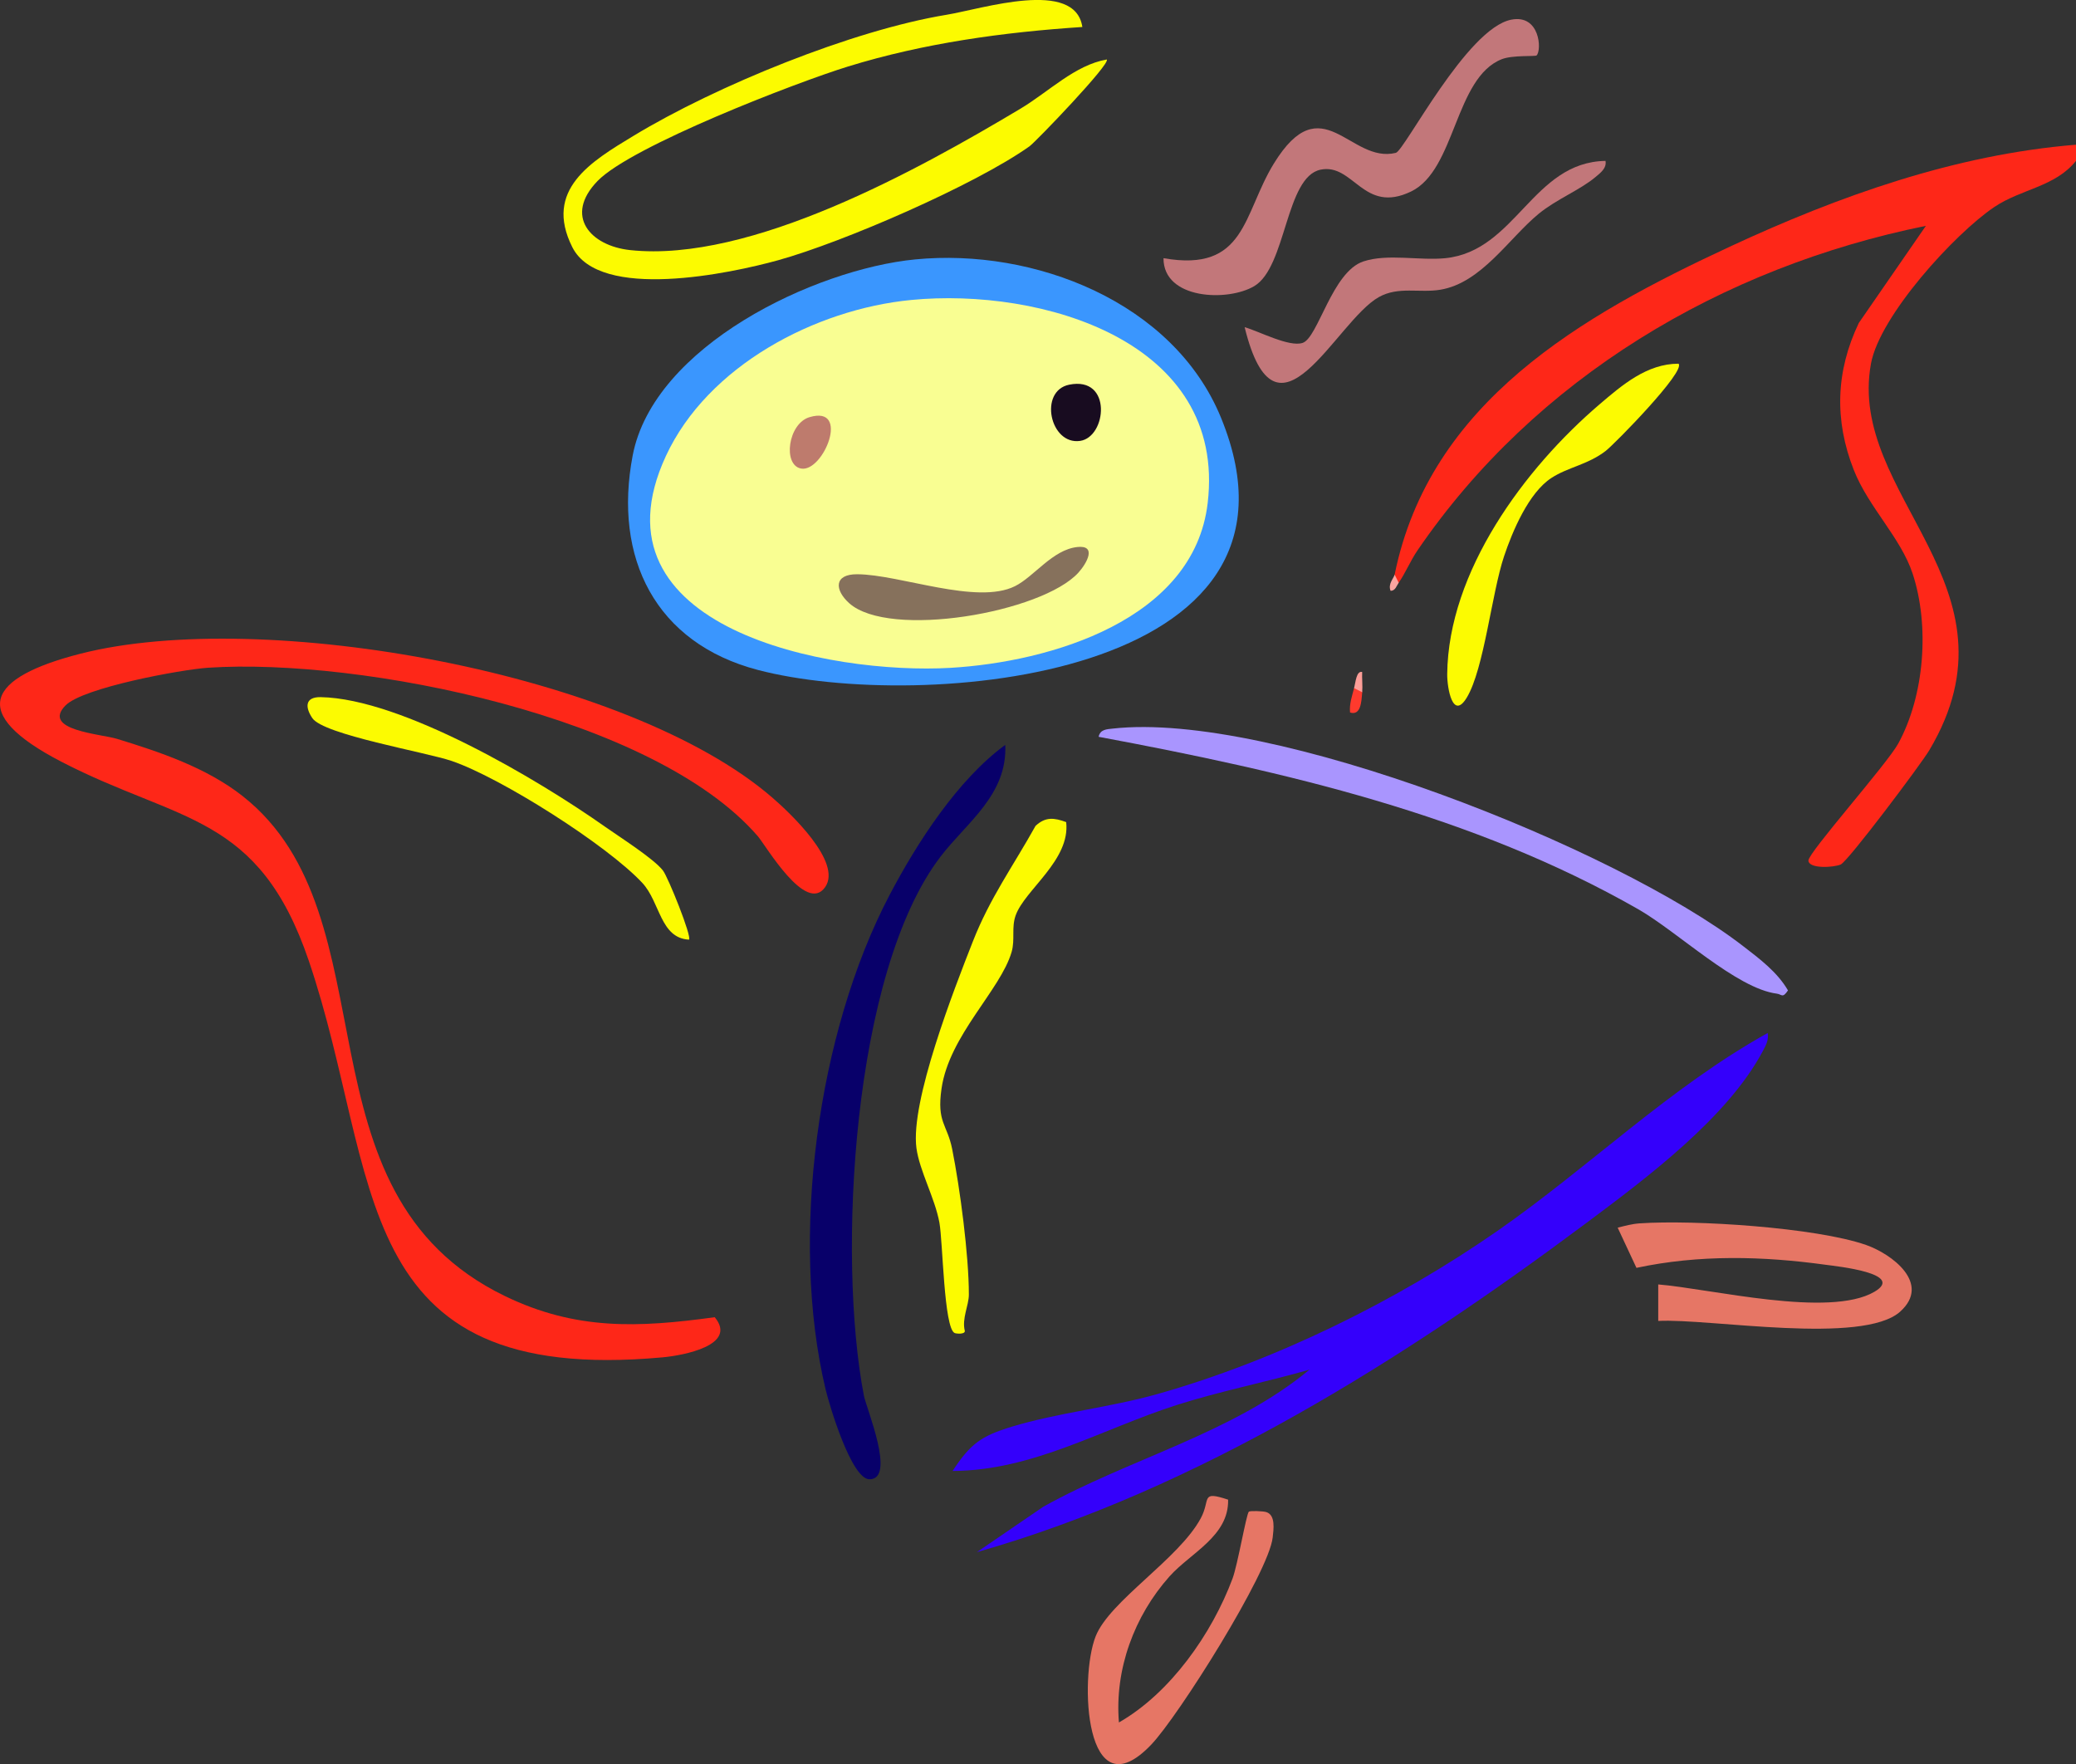 <?xml version="1.0" encoding="UTF-8"?>
<svg id="Ebene_1" xmlns="http://www.w3.org/2000/svg" version="1.1" viewBox="0 0 510.89 434.09">
  <rect x="0" y="0" width="510.89" height="434.09" fill="#333333" stroke="none"/>
  <!-- Generator: Adobe Illustrator 29.2.1, SVG Export Plug-In . SVG Version: 2.1.0 Build 116)  -->
  <defs>
    <style>
      .st0 {
        fill: #fe9e98;
      }

      .st1 {
        fill: #fea5a0;
      }

      .st2 {
        fill: #3400fb;
      }

      .st3 {
        fill: #3a96fe;
      }

      .st4 {
        fill: #fcfb01;
      }

      .st5 {
        fill: #a995fe;
      }

      .st6 {
        fill: #f9fe92;
      }

      .st7 {
        fill: #86715c;
      }

      .st8 {
        fill: #fcfb00;
      }

      .st9 {
        fill: #08006a;
      }

      .st10 {
        fill: #180c20;
      }

      .st11 {
        fill: #fe3a2d;
      }

      .st12 {
        fill: #be7b6d;
      }

      .st13 {
        fill: #c2777a;
      }

      .st14 {
        fill: #e67665;
      }

      .st15 {
        fill: #fe2718;
      }
    </style>
  </defs>
  <path class="st15" d="M510.89,35.59v3.99c-5.12,6.41-13.44,6.88-20.09,11.35-9.87,6.64-28.2,26.81-30.36,38.51-6.01,32.63,38.42,54.7,14.34,95.18-2,3.37-19.99,27.33-21.8,28.1s-7.85,1.1-7.94-.97c-.08-1.9,19.34-23.74,22.1-28.78,6.49-11.85,7.76-29.02,3.55-41.81-2.91-8.84-10.85-16.33-14.46-25.46-4.85-12.28-4.48-24.3,1.21-36.23l16.51-23.9c-50.18,10.18-96.14,37.4-125.16,79.93-1.65,2.42-2.95,5.54-4.58,7.9-1.16.96-1.49.29-1-2,8.62-42.48,46-63.74,82.48-80.7,26.83-12.47,55.44-22.67,85.19-25.09Z"/>
  <path class="st15" d="M16.12,173.58c-6,6.13,8.69,7,12.7,8.23,10.62,3.25,22.03,7.11,30.86,14.05,37.81,29.76,11.7,97.46,64.58,123.05,17.45,8.45,32.78,7.8,51.63,5.2,5.73,6.91-7.73,9.41-12.84,9.88-78,7.12-69.08-44.67-87.05-97.56-12.33-36.29-31.83-33.98-60.82-48.96-23.22-12-18.31-20.77,4.67-26.63,44.77-11.41,134.55,4.57,170.2,35.41,4.26,3.68,17.32,15.88,13.01,22.04-4.72,6.75-14.57-10.21-16.55-12.51-25.51-29.59-97.79-43.95-135.26-41.48-6.66.44-30.84,4.9-35.12,9.28Z"/>
  <path class="st3" d="M225.24,63.83c29.17-2.85,63.54,10.42,75.24,38.95,26.43,64.45-74.14,72.51-113.97,62.07-25.22-6.61-35.63-27.58-30.81-52.78,5.15-26.89,44.68-45.81,69.53-48.24Z"/>
  <path class="st2" d="M240.42,381.91l16.29-11.14c21.29-11.88,46.64-18.08,65.54-33.75-10.79,3.1-22.01,5.29-32.7,8.71-18.31,5.85-35.29,16.14-55.13,16.22,4.37-6.67,7.02-8.6,14.55-10.89,11.4-3.46,24.11-4.72,35.87-8.04,29.09-8.22,58.86-22.91,83.63-40.12,22.54-15.66,42.43-35.32,66.55-48.72.28,1.67-.39,2.93-1.14,4.34-8.72,16.48-28.66,31.34-43.45,42.38-44.91,33.52-95.76,65.61-150.02,81.02Z"/>
  <path class="st8" d="M266.36,6.64c-19.42,1.28-39.02,3.97-57.65,9.72-12.75,3.93-53.32,19.58-61.65,28.17s-1.79,15.96,8.02,17.01c29.64,3.16,70.89-19.77,95.99-34.76,7.08-4.23,13.43-10.76,21.29-12.14,1.14.88-17.5,20.3-19.03,21.38-13.41,9.51-45.8,23.56-61.82,28.01-11.72,3.25-43.99,10.12-50.67-3.22-7.09-14.13,4.65-21.08,15.07-27.39,20.38-12.34,53.9-25.98,77.01-29.78,8.86-1.46,31.65-8.93,33.44,3Z"/>
  <path class="st9" d="M247.39,183.3c.55,12.31-9.51,19.08-15.93,27.48-21.75,28.45-25.45,98.34-18.87,132.59.62,3.21,7.98,20.67,1.37,20.62-4.43-.03-9.84-18.15-10.8-22.18-8.84-37.14-1.99-87.8,15.77-121.61,6.76-12.86,16.8-28.41,28.46-36.91Z"/>
  <path class="st13" d="M378.15,13.64c-.31.3-5.91-.12-8.56.92-11.61,4.56-11.34,27.26-22.33,32.56-11.76,5.67-14.14-7.02-22.27-5.37-8.66,1.76-8.39,23.93-16.32,28.65-6.53,3.89-22.39,3.31-22.34-6.87,20.32,3.57,19.51-10.84,27.14-23.26,11.92-19.4,18.74.12,30.04-2.66,2.13-.52,17.42-30.62,28.4-32.77,7.1-1.39,7.53,7.53,6.24,8.79Z"/>
  <path class="st5" d="M270.36,181.3c.38-1.82,1.96-1.86,3.46-2.02,39.01-4.37,123.85,29.37,155.15,53.52,4.07,3.14,8.41,6.37,11.04,10.9-1.37,2.03-1.49.96-2.75.8-9.96-1.28-24.37-15.21-34.13-20.79-40.75-23.27-86.98-33.86-132.76-42.41Z"/>
  <path class="st14" d="M467.66,322.71c-9.25,8.34-46.96,1.67-59.58,2.32v-8.98c12.89,1.05,42.11,8.31,53.21,1.8,7.68-4.5-9.23-6.26-11.95-6.63-15.58-2.15-31.16-2.54-46.62.75l-4.62-9.89c1.84-.46,3.51-.93,5.44-1.06,13.29-.92,43.3,1,55.67,5.31,6.39,2.23,16.08,9.49,8.44,16.38Z"/>
  <path class="st8" d="M262.38,202.29c1.06,9.39-10.18,16.63-12.44,22.97-1.07,3.01-.1,5.93-.99,8.99-2.75,9.42-15.36,20.5-17.25,33.64-1.2,8.35,1.39,8.7,2.62,14.83,1.93,9.66,4.11,26.16,4.11,35.82,0,2.7-1.78,5.9-.99,8.97.02.87-2.11.67-2.5.5-2.67-1.17-2.91-22.58-3.76-27.18-1.12-6.07-4.9-12.75-5.65-18.31-1.54-11.5,9.24-39.04,13.87-50.83,4.21-10.74,9.9-18.53,15.44-28.47,2.44-2.29,4.61-2.01,7.54-.93Z"/>
  <path class="st14" d="M302.23,369c.22,8.99-9.23,13.08-14.42,18.89-8.66,9.71-13.54,22.88-12.45,35.94,12.68-7.25,22.89-21.84,27.96-35.41,1.27-3.41,3.39-15.87,4.01-16.45.29-.27,3.5-.16,4.31.1,2.33.75,1.77,4.31,1.56,6.25-.96,8.67-23.17,43.93-29.89,50.97-16.35,17.13-17.74-16.37-13.68-26.65,3.45-8.72,20.44-19,25.86-29.03,2.53-4.69-.19-6.88,6.75-4.6Z"/>
  <path class="st13" d="M395.11,39.59c.31,1.83-1.27,2.96-2.49,3.99-3.79,3.18-9.6,5.45-13.94,9.01-7.34,6.02-14.09,17.02-24.22,18.7-5.14.85-10.33-.89-15.15,1.82-10.68,6-25.15,39.46-33.01,7.4,3.53.99,10.97,4.98,14.28,3.86,3.8-1.28,7.23-17.48,14.93-20.04,5.96-1.98,13.8-.16,20.17-.8,17.38-1.76,21.47-23.65,39.43-23.94Z"/>
  <path class="st4" d="M413.07,89.49c1.91,1.79-15.74,19.79-17.94,21.48-4.42,3.4-9.23,3.96-13.33,6.63-5.59,3.63-9.59,13.1-11.66,19.28-3.05,9.11-4.91,27.69-9.16,34.75-3.45,5.73-4.86-2.3-4.83-5.75.26-25.29,19.04-50.64,37.49-66.39,5.55-4.74,11.66-10,19.43-10Z"/>
  <path class="st4" d="M169.55,231.21c-7.09-.38-7.07-9.22-11.48-13.96-8.67-9.31-34.77-25.85-46.86-29.99-6.47-2.21-31.6-6.46-34.35-10.56-1.84-2.74-1.78-5.23,2.07-5.16,19.99.36,53.54,20.29,69.99,31.9,3.53,2.49,11.92,7.81,14.21,10.74,1.29,1.64,7.17,16.3,6.43,17.02Z"/>
  <path class="st11" d="M335.23,170.33c-.19,2.36-.33,5.81-2.99,4.99-.21-2.1.48-4.01.99-5.98,1.05-2.14,1.56-.94,2,1Z"/>
  <path class="st0" d="M335.23,170.33l-2-1c.4-1.54.55-4.29,1.99-3.99-.07,1.64.14,3.35.01,4.99Z"/>
  <path class="st1" d="M344.21,143.38c-.51.74-.8,1.99-1.99,2-.72-1.72.81-3.12.99-3.99l1,2Z"/>
  <path class="st6" d="M224.24,73.81c31.83-3.09,77.69,9.99,72.96,50-3.4,28.77-38.77,39.08-63.28,40.52-29.56,1.73-89.75-9.61-70.06-52.1,10.29-22.22,36.75-36.13,60.38-38.42Z"/>
  <path class="st7" d="M265.11,134.6c4.88-.53,2.37,3.99.28,6.3-8.93,9.84-46.59,16.39-56.43,7.5-3.61-3.26-3.75-7.14,2.02-7.1,10.52.07,29.37,7.62,38.79,2.94,4.7-2.33,9.24-8.98,15.35-9.64Z"/>
  <path class="st10" d="M263.11,94.66c10.68-2.18,9.27,12.89,2.69,13.83-7.43,1.06-10.23-12.29-2.69-13.83Z"/>
  <path class="st12" d="M199.21,102.65c10.18-3.04,3.41,13.64-2.07,12.64-4.55-.83-3.25-11.05,2.07-12.64Z"/>
</svg>